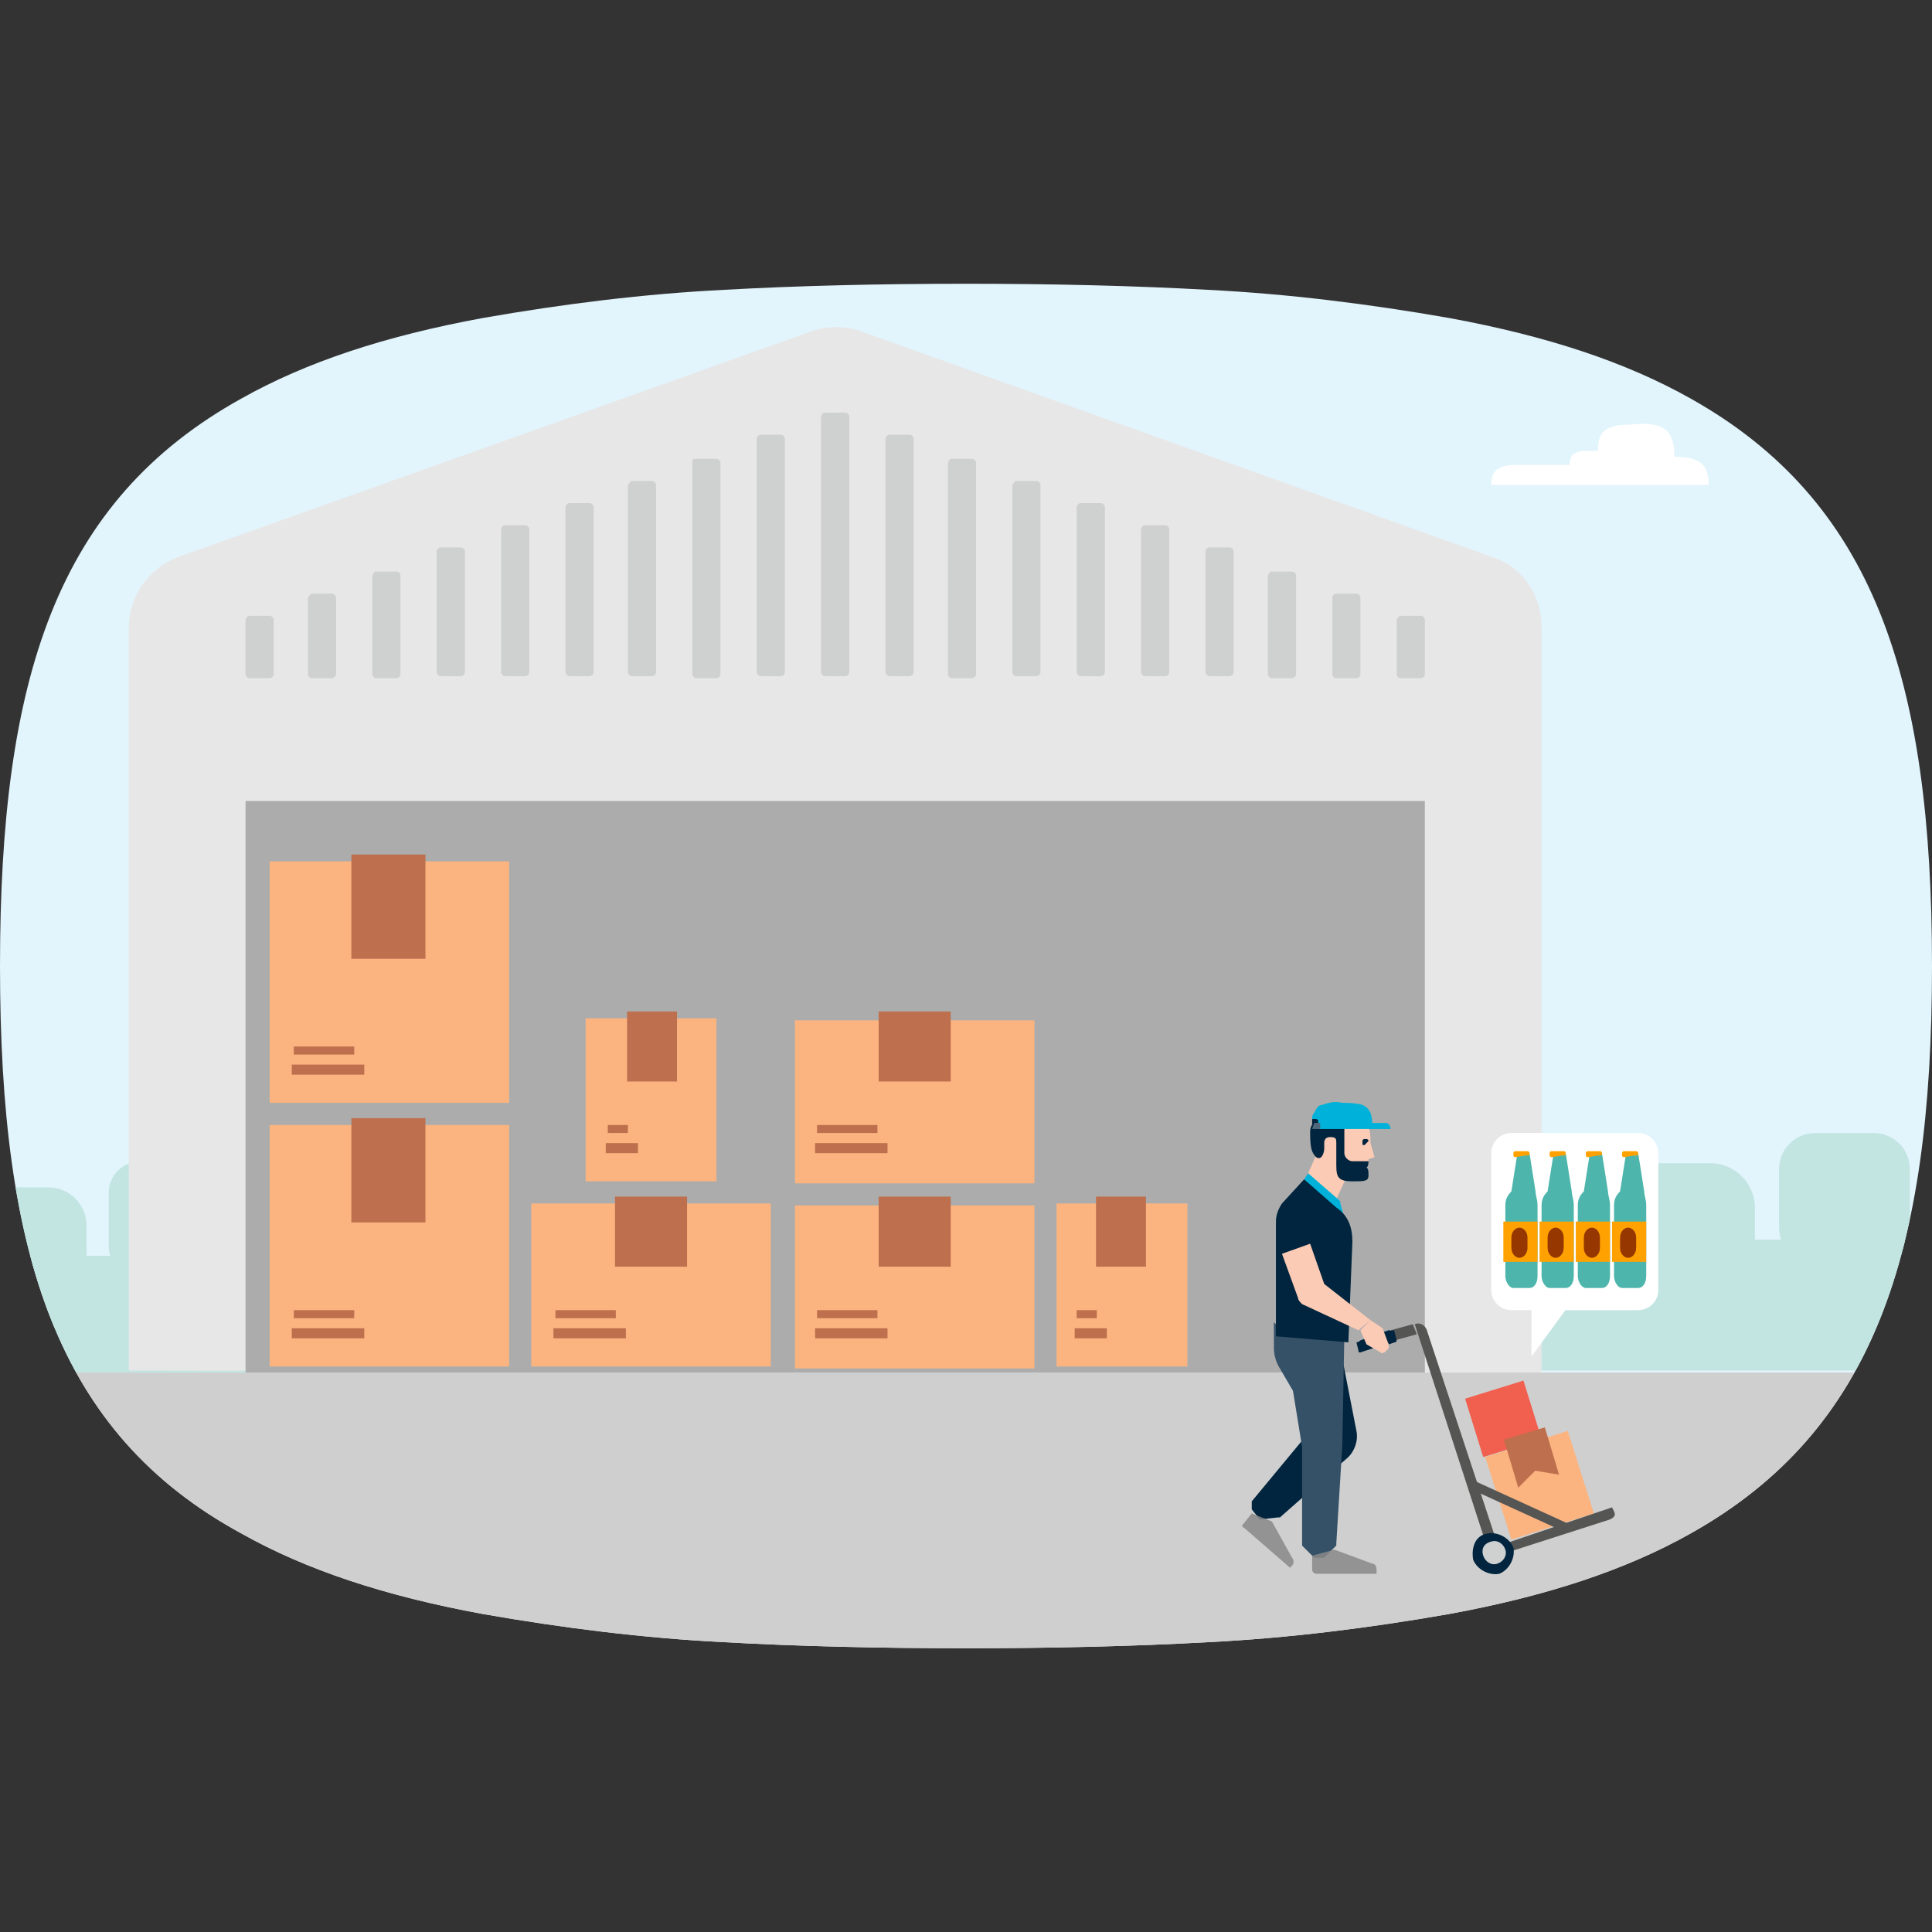 <?xml version="1.0" encoding="utf-8"?>
<!-- Generator: Adobe Illustrator 28.3.0, SVG Export Plug-In . SVG Version: 6.00 Build 0)  -->
<svg version="1.1" id="Layer_1" xmlns="http://www.w3.org/2000/svg" xmlns:xlink="http://www.w3.org/1999/xlink" x="0px" y="0px"
	 viewBox="0 0 96 96" style="enable-background:new 0 0 96 96;" xml:space="preserve">
<rect x="0" y="0" width="96" height="96" fill="#333333" stroke="none"/>
<style type="text/css">
	.st0{fill:#E2F4FC;}
	.st1{clip-path:url(#SVGID_00000145767347502536803580000010192834015386755228_);}
	.st2{fill:#E5E5E5;}
	.st3{fill:#C2E5E2;}
	.st4{fill:#F37968;}
	.st5{fill:#555554;}
	.st6{fill:#FFFFFF;}
	.st7{fill:none;stroke:#F3735F;stroke-width:5.096;stroke-miterlimit:41.26;}
	.st8{fill:#878787;}
	.st9{fill:none;stroke:#878787;stroke-width:5.096;stroke-miterlimit:41.26;}
	.st10{fill:#FBB57F;}
	.st11{fill:#BF6E4D;}
	.st12{fill:#BF6E4D;stroke:#BF6E4D;stroke-width:1.081;stroke-miterlimit:41.26;}
	.st13{fill:#F15F4F;}
	.st14{fill:none;stroke:#F15F4F;stroke-width:4.126;stroke-miterlimit:41.26;}
	.st15{fill:none;stroke:#F15F4F;stroke-width:4;stroke-miterlimit:41.26;}
	.st16{fill:#F26A57;}
	.st17{fill:#F7F7F7;}
	.st18{clip-path:url(#SVGID_00000015351210729903216760000006287296539385831087_);}
	.st19{fill-rule:evenodd;clip-rule:evenodd;fill:#E5F5FC;}
	
		.st20{clip-path:url(#SVGID_00000078755253623985448450000013399398128834782393_);fill-rule:evenodd;clip-rule:evenodd;fill:#CFCFCF;}
	.st21{fill:#DCDBDB;}
	.st22{fill:none;}
	.st23{fill-rule:evenodd;clip-rule:evenodd;fill:none;}
	.st24{fill:#4DB5AB;}
	.st25{fill:#FFA201;}
	.st26{fill:#963700;}
	.st27{clip-path:url(#SVGID_00000034793816018532044980000017415659384845994430_);}
	.st28{fill:#B0DFDC;}
	.st29{fill:#EDF8FC;}
	.st30{clip-path:url(#SVGID_00000034793816018532044980000017415659384845994430_);fill:#CFCFCF;}
	.st31{fill:#00B2D9;}
	.st32{fill:#F7F8F8;}
	.st33{fill:#EDEDEE;}
	.st34{fill:#E2E2E2;}
	.st35{fill:#010101;}
	.st36{fill:#01253E;}
	.st37{fill:#CFD0D0;}
	.st38{clip-path:url(#SVGID_00000147219042910937310510000012581162589993190563_);}
	.st39{clip-path:url(#SVGID_00000041272539303300042860000003417889410120189087_);}
	.st40{fill:#868686;}
	.st41{fill:none;stroke:#868686;stroke-width:5.096;stroke-miterlimit:41.26;}
	.st42{fill:#FBB47F;}
	.st43{fill:#BE6F4D;}
	.st44{fill:#BE6F4D;stroke:#BE6F4D;stroke-width:1.081;stroke-miterlimit:41.26;}
	.st45{fill:#727272;}
	.st46{fill:#FFD188;}
	.st47{fill:#FCB33C;}
	.st48{fill:#F99E1C;}
	.st49{clip-path:url(#SVGID_00000129206824957414978930000012212672884748264116_);}
	.st50{fill:#0475B1;}
	.st51{fill:#FBAB2A;}
	.st52{fill-rule:evenodd;clip-rule:evenodd;fill:#6C4B3F;}
	.st53{fill:#6C4B3F;}
	.st54{fill:#B5816B;}
	.st55{fill:#FEC668;}
	.st56{fill:#F36F21;}
	.st57{fill:#BFC8CF;}
	.st58{fill:#E8E7E7;}
	.st59{fill:#ACACAC;}
	.st60{fill:#E5F5FC;}
	.st61{opacity:0.85;fill:#898989;enable-background:new    ;}
	.st62{fill:#CBD1D6;}
	.st63{clip-path:url(#SVGID_00000170254324742881853620000015306594112334381490_);fill:#A2D7E9;}
	.st64{clip-path:url(#SVGID_00000058552687923989875290000005810747869080871347_);fill:#A2D7E9;}
	.st65{fill:#F36F5C;}
	.st66{fill:#C6E6F1;}
	.st67{fill:#F6BA82;}
	.st68{fill:#FFECCC;}
	.st69{fill:#434B53;}
	.st70{fill:#41ADD2;}
	.st71{fill:#CFE7F5;}
	.st72{fill:#05253B;}
	.st73{fill:#BBBEBB;}
	.st74{fill:#CFCFCE;}
	.st75{opacity:0.5;}
	.st76{fill:#C7C6C5;}
	.st77{fill:#00A9DB;}
	.st78{fill:#171718;}
	.st79{opacity:0.4;fill:#606161;enable-background:new    ;}
	.st80{fill:#777877;}
	.st81{fill:#AD836F;}
	.st82{fill:#966F5B;}
	.st83{fill:#71C4BC;}
	.st84{opacity:0.4;fill:#606161;}
	.st85{fill:#6E6C6B;}
	.st86{fill:#E8E8E3;}
	.st87{fill:#171617;}
	.st88{fill:#02AADC;}
	.st89{fill:#F3766B;}
	.st90{fill:#424B52;}
	.st91{fill:#142F55;}
	.st92{fill:#BBBFBD;}
	.st93{fill:#7C8083;}
	.st94{fill:#5FC4B8;}
	.st95{fill:#FAC194;}
	.st96{fill:#BF6E4C;}
	.st97{fill:#D09780;}
	.st98{fill:#FCE0C9;}
	.st99{fill:#FCC89F;}
	.st100{fill:#FCD3B4;}
	.st101{fill:#B6DFF4;}
	.st102{fill-rule:evenodd;clip-rule:evenodd;fill:#B6DFF4;}
	.st103{fill:#E2F3F8;}
	
		.st104{opacity:0.85;clip-path:url(#SVGID_00000133490415269959809970000005220920809630596011_);fill:#898989;enable-background:new    ;}
	.st105{clip-path:url(#SVGID_00000133490415269959809970000005220920809630596011_);}
	.st106{fill:#C8EAF5;}
	.st107{fill:#9DA1A5;}
	.st108{fill:#F2665D;}
	.st109{fill:#95705C;}
	.st110{fill:#AC8270;}
	.st111{fill:#FCCEBA;}
	.st112{fill:#04253C;}
	.st113{fill:#90D6EC;}
	.st114{clip-path:url(#SVGID_00000067952329966422260300000007960060054801960127_);}
	.st115{clip-path:url(#SVGID_00000111885895958114791210000013390534199116770954_);}
	.st116{clip-path:url(#SVGID_00000134929498526087518410000012828673234826282627_);}
	.st117{fill:#355167;}
	.st118{fill:#FCCBB5;}
	.st119{fill:#4E677A;}
	.st120{fill:#777777;}
	.st121{fill:#959595;}
	.st122{clip-path:url(#SVGID_00000036935003918382372560000015733320765053698238_);}
	.st123{clip-path:url(#SVGID_00000036935003918382372560000015733320765053698238_);fill:#CFCFCF;}
	.st124{clip-path:url(#SVGID_00000011008474327425141420000003657372741860158132_);}
	.st125{clip-path:url(#SVGID_00000072256969970487400970000006870516053827211915_);}
	.st126{clip-path:url(#SVGID_00000072256969970487400970000006870516053827211915_);fill:#CFCFCF;}
	.st127{clip-path:url(#SVGID_00000056401743135305365220000008860130133902380215_);}
	.st128{clip-path:url(#SVGID_00000080913374978115613870000008098409293937319300_);}
	.st129{clip-path:url(#SVGID_00000018925004861436052080000005572344587247833266_);}
	.st130{clip-path:url(#SVGID_00000057125782385554771650000002242397226637925281_);}
	.st131{clip-path:url(#SVGID_00000057125782385554771650000002242397226637925281_);fill:#CFCFCF;}
	.st132{clip-path:url(#SVGID_00000041983396852135475500000011590115893060760223_);}
	.st133{clip-path:url(#SVGID_00000068641473620847895450000012547421927560097416_);}
	.st134{fill-rule:evenodd;clip-rule:evenodd;fill:#CFCFCF;}
	
		.st135{clip-path:url(#SVGID_00000153706794681870333340000014598054638556555412_);fill-rule:evenodd;clip-rule:evenodd;fill:#CFCFCF;}
	.st136{opacity:0.2;fill:#606161;enable-background:new    ;}
	.st137{clip-path:url(#SVGID_00000048498695263618616690000015954585806866993828_);}
	.st138{clip-path:url(#SVGID_00000132072517649999262470000004521560386106418075_);}
	
		.st139{clip-path:url(#SVGID_00000016055808219660560790000002121509420477736639_);fill-rule:evenodd;clip-rule:evenodd;fill:#CFCFCF;}
	.st140{clip-path:url(#SVGID_00000016055808219660560790000002121509420477736639_);}
	.st141{clip-path:url(#SVGID_00000042708828196007081260000010009673189616423058_);fill:#E5E5E5;}
	.st142{clip-path:url(#SVGID_00000098938181900854211930000017447514982898818218_);}
	.st143{fill:none;stroke:#00AEEF;stroke-width:0.5;stroke-miterlimit:41.26;}
	.st144{fill:none;stroke:#00AEEF;stroke-width:0.5;stroke-miterlimit:41.26;stroke-dasharray:4.988,4.988;}
	.st145{clip-path:url(#SVGID_00000143578846665019760350000008865239383784211604_);}
	.st146{fill:none;stroke:#878787;stroke-width:0.1;stroke-miterlimit:41.26;}
	.st147{clip-path:url(#SVGID_00000183953778919730616100000008001723814863830454_);}
	.st148{clip-path:url(#SVGID_00000009558728604058534760000000273573443201520775_);}
	.st149{clip-path:url(#SVGID_00000009558728604058534760000000273573443201520775_);fill:#F7F7F7;}
	.st150{clip-path:url(#SVGID_00000029027659737060243920000014837279347148164519_);}
	
		.st151{clip-path:url(#SVGID_00000075132271406456689780000000035260422212290227_);fill-rule:evenodd;clip-rule:evenodd;fill:#CFCFCF;}
	.st152{clip-path:url(#SVGID_00000001627897871510940990000004602261602715193241_);}
	.st153{clip-path:url(#SVGID_00000111871655933831336480000005736011710056268162_);}
	
		.st154{clip-path:url(#SVGID_00000069372165494145203030000014289330110552823968_);fill-rule:evenodd;clip-rule:evenodd;fill:#CFCFCF;}
	.st155{clip-path:url(#SVGID_00000069372165494145203030000014289330110552823968_);}
	.st156{clip-path:url(#SVGID_00000097463281194159407510000014637662249971549106_);fill:#E5E5E5;}
	.st157{clip-path:url(#SVGID_00000130621002601768657430000002933449980441758601_);}
	
		.st158{clip-path:url(#SVGID_00000155142338861958051080000005552856825118938811_);fill-rule:evenodd;clip-rule:evenodd;fill:#CFCFCF;}
	.st159{clip-path:url(#SVGID_00000155142338861958051080000005552856825118938811_);}
	.st160{clip-path:url(#SVGID_00000119838923495746506620000014925231145790423222_);fill:#E5E5E5;}
	.st161{clip-path:url(#SVGID_00000035511232792993099750000003068730184338780051_);}
	.st162{fill:none;stroke:#00AEEF;stroke-width:0.5;stroke-miterlimit:41.26;stroke-dasharray:4.99,4.99;}
	.st163{clip-path:url(#SVGID_00000135669449872125830900000010861668155077159608_);}
	.st164{clip-path:url(#SVGID_00000047036618059057074580000006679679897149464202_);}
	
		.st165{clip-path:url(#SVGID_00000173877110129371033090000002743718602158404794_);fill-rule:evenodd;clip-rule:evenodd;fill:#CFCFCF;}
	.st166{clip-path:url(#SVGID_00000099652798643165971000000004030804181362594694_);}
	.st167{clip-path:url(#SVGID_00000143584241484128046210000010543381120567383990_);}
	
		.st168{clip-path:url(#SVGID_00000064320207299582533580000004947559677305399175_);fill-rule:evenodd;clip-rule:evenodd;fill:#CFCFCF;}
	.st169{clip-path:url(#SVGID_00000064320207299582533580000004947559677305399175_);}
	.st170{clip-path:url(#SVGID_00000016067557739073976770000007781084017967928192_);fill:#E5E5E5;}
	.st171{clip-path:url(#SVGID_00000106828297736839001410000009273987670901805222_);}
	.st172{fill:none;stroke:#00AEEF;stroke-width:0.5;stroke-miterlimit:41.26;stroke-dasharray:5.011,5.011;}
	.st173{clip-path:url(#SVGID_00000152265069578042928890000010297212868594459052_);}
	.st174{clip-path:url(#SVGID_00000039093625408347775320000016120809129090417049_);}
	
		.st175{clip-path:url(#SVGID_00000155127915095859030830000013164209320890018492_);fill-rule:evenodd;clip-rule:evenodd;fill:#CFCFCF;}
	.st176{clip-path:url(#SVGID_00000041272475531636237790000012278901110099650463_);}
	.st177{clip-path:url(#SVGID_00000031906158905323171610000001493278734253805185_);}
	
		.st178{clip-path:url(#SVGID_00000183932760398702200280000011277172554602241197_);fill-rule:evenodd;clip-rule:evenodd;fill:#CFCFCF;}
	.st179{clip-path:url(#SVGID_00000183932760398702200280000011277172554602241197_);}
	.st180{clip-path:url(#SVGID_00000056397918636121015390000002211143894736446887_);fill:#E5E5E5;}
	.st181{clip-path:url(#SVGID_00000106861077278083934530000001442926932179760015_);}
	.st182{fill:#42B0D5;}
	.st183{fill:#F7F7F7;stroke:#FFFFFF;stroke-width:0.5;stroke-miterlimit:10;}
	.st184{fill-rule:evenodd;clip-rule:evenodd;fill:#CFD0D0;}
	.st185{fill-rule:evenodd;clip-rule:evenodd;fill:#FFFFFF;}
	.st186{clip-path:url(#SVGID_00000121993242896731542730000005680519224740441785_);}
	
		.st187{clip-path:url(#SVGID_00000065783691693079373230000003979884164379673489_);fill-rule:evenodd;clip-rule:evenodd;fill:#CFCFCF;}
	.st188{clip-path:url(#SVGID_00000153703606758472989220000007621667111339554208_);}
	.st189{clip-path:url(#SVGID_00000071540895886959167570000014414683107379584666_);}
	.st190{fill:#CFCFCF;}
	.st191{clip-path:url(#SVGID_00000158718448555966859050000013154345333780279427_);}
	.st192{clip-path:url(#SVGID_00000092424412302890188960000013442850934583082129_);}
</style>
<g>
	<path class="st0" d="M48,14.1c4.4,0,8.4,0.1,12,0.3c4,0.2,8,0.7,12,1.4c4.9,0.9,8.8,2.2,12,4c9.1,5.1,12,13.9,12,28.2
		c0,14.3-2.9,23.1-12,28.2c-3.2,1.8-7.1,3.1-12,4c-4,0.7-8,1.2-12,1.4c-3.6,0.2-7.6,0.3-12,0.3s-8.4-0.1-12-0.3c-4-0.2-8-0.7-12-1.4
		c-4.9-0.9-8.8-2.2-12-4C2.8,71.2,0,62.3,0,48c0-14.3,2.8-23.1,12-28.2c3.2-1.8,7.1-3.1,12-4c4-0.7,8-1.2,12-1.4
		C39.6,14.2,43.6,14.1,48,14.1L48,14.1z"/>
	<path class="st6" d="M83.2,22.7c1.3,0,1.7,0.4,1.7,1.4H74.1c0-0.7,0.3-1,1.3-1H78c0-0.5,0.2-0.7,0.9-0.7h0.5c0-0.9,0.3-1.3,1.6-1.3
		C82.7,20.9,83.2,21.4,83.2,22.7L83.2,22.7z"/>
	<g>
		<defs>
			<path id="SVGID_00000016058245743806939780000010207045693403086468_" d="M48,14.1c4.4,0,8.4,0.1,12,0.3c4,0.2,8,0.7,12,1.4
				c4.9,0.9,8.8,2.2,12,4c9.1,5.1,12,13.9,12,28.2c0,14.3-2.9,23.1-12,28.2c-3.2,1.8-7.1,3.1-12,4c-4,0.7-8,1.2-12,1.4
				c-3.6,0.2-7.6,0.3-12,0.3s-8.4-0.1-12-0.3c-4-0.2-8-0.7-12-1.4c-4.9-0.9-8.8-2.2-12-4C2.8,71.2,0,62.3,0,48
				c0-14.3,2.8-23.1,12-28.2c3.2-1.8,7.1-3.1,12-4c4-0.7,8-1.2,12-1.4C39.6,14.2,43.6,14.1,48,14.1L48,14.1z"/>
		</defs>
		<clipPath id="SVGID_00000018929156561644589590000005881858208593528245_">
			<use xlink:href="#SVGID_00000016058245743806939780000010207045693403086468_"  style="overflow:visible;"/>
		</clipPath>
		<g style="clip-path:url(#SVGID_00000018929156561644589590000005881858208593528245_);">
			<g>
				<path class="st3" d="M-3.7,62.4h17.5c0.9,0,1.6,0.7,1.6,1.6v2.6c0,0.9-0.7,1.6-1.6,1.6H-5.3V64C-5.3,63.1-4.6,62.4-3.7,62.4
					L-3.7,62.4z"/>
				<path class="st3" d="M7,57.7h2.6c0.9,0,1.6,0.7,1.6,1.6v2.6c0,0.9-0.7,1.6-1.6,1.6H7c-0.9,0-1.6-0.7-1.6-1.6v-2.6
					C5.4,58.4,6.1,57.7,7,57.7z M-0.8,59h3.2c1.1,0,1.9,0.9,1.9,1.9v3.2c0,1.1-0.9,1.9-1.9,1.9h-3.2c-1.1,0-1.9-0.9-1.9-1.9v-3.2
					C-2.8,59.8-1.9,59-0.8,59z"/>
			</g>
			<g>
				<path class="st3" d="M78.1,61.6h19.7c1,0,1.8,0.8,1.8,1.8v2.9c0,1-0.8,1.8-1.8,1.8H76.4v-4.7C76.4,62.4,77.2,61.6,78.1,61.6
					L78.1,61.6z"/>
				<path class="st3" d="M90.2,56.3h2.9c1,0,1.8,0.8,1.8,1.8v2.9c0,1-0.8,1.8-1.8,1.8h-2.9c-1,0-1.8-0.8-1.8-1.8v-2.9
					C88.4,57.1,89.2,56.3,90.2,56.3z M81.4,57.8H85c1.2,0,2.2,1,2.2,2.2v3.6c0,1.2-1,2.2-2.2,2.2h-3.6c-1.2,0-2.2-1-2.2-2.2V60
					C79.2,58.8,80.2,57.8,81.4,57.8z"/>
			</g>
			<g>
				<path class="st58" d="M76.6,68.2V31.2c0-1.6-0.9-3-2.4-3.5L42.6,16.4c-0.7-0.2-1.4-0.2-2.1,0L8.8,27.7c-1.5,0.6-2.4,2-2.4,3.5
					v36.9L76.6,68.2L76.6,68.2z"/>
				<path class="st59" d="M12.2,39.8h58.6v28.4H12.2V39.8z"/>
				<path class="st37" d="M12.4,30.6h1c0.1,0,0.2,0.1,0.2,0.2v2.7c0,0.1-0.1,0.2-0.2,0.2h-1c-0.1,0-0.2-0.1-0.2-0.2v-2.6
					C12.2,30.7,12.3,30.6,12.4,30.6z M15.5,29.5h1c0.1,0,0.2,0.1,0.2,0.2v3.8c0,0.1-0.1,0.2-0.2,0.2h-1c-0.1,0-0.2-0.1-0.2-0.2v-3.8
					C15.4,29.6,15.4,29.5,15.5,29.5L15.5,29.5z M18.7,28.4h1c0.1,0,0.2,0.1,0.2,0.2v4.9c0,0.1-0.1,0.2-0.2,0.2h-1
					c-0.1,0-0.2-0.1-0.2-0.2v-4.9C18.6,28.4,18.6,28.4,18.7,28.4L18.7,28.4z M21.9,27.2h1c0.1,0,0.2,0.1,0.2,0.2v6
					c0,0.1-0.1,0.2-0.2,0.2h-1c-0.1,0-0.2-0.1-0.2-0.2v-6C21.7,27.3,21.8,27.2,21.9,27.2z M25.1,26.1h1c0.1,0,0.2,0.1,0.2,0.2v7.1
					c0,0.1-0.1,0.2-0.2,0.2h-1c-0.1,0-0.2-0.1-0.2-0.2v-7.1C24.9,26.2,25,26.1,25.1,26.1L25.1,26.1z M28.3,25h1
					c0.1,0,0.2,0.1,0.2,0.2v8.2c0,0.1-0.1,0.2-0.2,0.2h-1c-0.1,0-0.2-0.1-0.2-0.2v-8.2C28.1,25.1,28.2,25,28.3,25L28.3,25z
					 M31.4,23.9h1c0.1,0,0.2,0.1,0.2,0.2v9.3c0,0.1-0.1,0.2-0.2,0.2h-1c-0.1,0-0.2-0.1-0.2-0.2v-9.3C31.3,24,31.3,23.9,31.4,23.9
					L31.4,23.9z M34.6,22.8h1c0.1,0,0.2,0.1,0.2,0.2v10.5c0,0.1-0.1,0.2-0.2,0.2h-1c-0.1,0-0.2-0.1-0.2-0.2V22.9
					C34.4,22.8,34.5,22.8,34.6,22.8z M37.8,21.6h1c0.1,0,0.2,0.1,0.2,0.2v11.6c0,0.1-0.1,0.2-0.2,0.2h-1c-0.1,0-0.2-0.1-0.2-0.2
					V21.8C37.6,21.7,37.7,21.6,37.8,21.6z M41,20.5h1c0.1,0,0.2,0.1,0.2,0.2v12.7c0,0.1-0.1,0.2-0.2,0.2h-1c-0.1,0-0.2-0.1-0.2-0.2
					V20.7C40.8,20.6,40.9,20.5,41,20.5L41,20.5z M44.2,21.6h1c0.1,0,0.2,0.1,0.2,0.2v11.6c0,0.1-0.1,0.2-0.2,0.2h-1
					c-0.1,0-0.2-0.1-0.2-0.2V21.8C44,21.7,44.1,21.6,44.2,21.6z M47.3,22.8h1c0.1,0,0.2,0.1,0.2,0.2v10.5c0,0.1-0.1,0.2-0.2,0.2h-1
					c-0.1,0-0.2-0.1-0.2-0.2V23C47.2,22.8,47.2,22.8,47.3,22.8L47.3,22.8z M50.5,23.9h1c0.1,0,0.2,0.1,0.2,0.2v9.3
					c0,0.1-0.1,0.2-0.2,0.2h-1c-0.1,0-0.2-0.1-0.2-0.2v-9.3C50.4,24,50.4,23.9,50.5,23.9L50.5,23.9z M53.7,25h1
					c0.1,0,0.2,0.1,0.2,0.2v8.2c0,0.1-0.1,0.2-0.2,0.2h-1c-0.1,0-0.2-0.1-0.2-0.2v-8.2C53.5,25.1,53.6,25,53.7,25L53.7,25z
					 M56.9,26.1h1c0.1,0,0.2,0.1,0.2,0.2v7.1c0,0.1-0.1,0.2-0.2,0.2h-1c-0.1,0-0.2-0.1-0.2-0.2v-7.1C56.7,26.2,56.8,26.1,56.9,26.1
					L56.9,26.1z M60.1,27.2h1c0.1,0,0.2,0.1,0.2,0.2v6c0,0.1-0.1,0.2-0.2,0.2h-1c-0.1,0-0.2-0.1-0.2-0.2v-6
					C59.9,27.3,60,27.2,60.1,27.2z M63.2,28.4h1c0.1,0,0.2,0.1,0.2,0.2v4.9c0,0.1-0.1,0.2-0.2,0.2h-1c-0.1,0-0.2-0.1-0.2-0.2v-4.9
					C63.1,28.4,63.1,28.4,63.2,28.4L63.2,28.4z M66.4,29.5h1c0.1,0,0.2,0.1,0.2,0.2v3.8c0,0.1-0.1,0.2-0.2,0.2h-1
					c-0.1,0-0.2-0.1-0.2-0.2v-3.8C66.2,29.6,66.3,29.5,66.4,29.5L66.4,29.5z M69.6,30.6h1c0.1,0,0.2,0.1,0.2,0.2v2.7
					c0,0.1-0.1,0.2-0.2,0.2h-1c-0.1,0-0.2-0.1-0.2-0.2v-2.6C69.4,30.7,69.5,30.6,69.6,30.6z"/>
				<g>
					<path class="st42" d="M13.4,55.9h11.9v12H13.4L13.4,55.9z"/>
					<path class="st43" d="M18.1,66.5h-3.6V66h3.6V66.5z"/>
					<path class="st43" d="M17.6,65.1v0.4c0,0,0,0,0,0h-3c0,0,0,0,0,0v-0.4c0,0,0,0,0,0L17.6,65.1C17.6,65,17.6,65.1,17.6,65.1z"/>
					<path class="st44" d="M20.6,60.2h-2.6v-4.1h2.6V60.2z"/>
					<path class="st42" d="M13.4,42.8h11.9v12H13.4L13.4,42.8z"/>
					<g>
						<path class="st43" d="M18.1,53.4h-3.6v-0.5h3.6V53.4z"/>
						<path class="st43" d="M17.6,52v0.4c0,0,0,0,0,0h-3c0,0,0,0,0,0V52c0,0,0,0,0,0L17.6,52C17.6,52,17.6,52,17.6,52z"/>
						<path class="st44" d="M20.6,47.1h-2.6V43h2.6V47.1z"/>
					</g>
					<path class="st42" d="M26.4,67.9l0-8.1h11.9v8.1H26.4L26.4,67.9z"/>
					<path class="st44" d="M33.6,62.4h-2.5V60h2.5V62.4z"/>
					<path class="st43" d="M31.1,66.5h-3.6V66h3.6V66.5z"/>
					<path class="st43" d="M30.6,65.1v0.4c0,0,0,0,0,0h-3c0,0,0,0,0,0v-0.4c0,0,0,0,0,0L30.6,65.1C30.6,65,30.6,65.1,30.6,65.1z"/>
					<path class="st42" d="M39.5,59.9h11.9v8.1H39.5L39.5,59.9z"/>
					<g>
						<path class="st44" d="M46.7,62.4h-2.5V60h2.5V62.4z"/>
						<path class="st43" d="M44.1,66.5h-3.6V66h3.6V66.5z"/>
						<path class="st43" d="M43.6,65.1v0.4c0,0,0,0,0,0h-3c0,0,0,0,0,0v-0.4c0,0,0,0,0,0L43.6,65.1C43.6,65,43.6,65.1,43.6,65.1z"/>
					</g>
					<path class="st42" d="M39.5,50.7h11.9v8.1H39.5L39.5,50.7z"/>
					<path class="st44" d="M46.7,53.2h-2.5v-2.4h2.5V53.2z"/>
					<path class="st43" d="M44.1,57.3h-3.6v-0.5h3.6V57.3z"/>
					<path class="st43" d="M43.6,55.9v0.4c0,0,0,0,0,0h-3c0,0,0,0,0,0v-0.4c0,0,0,0,0,0L43.6,55.9C43.6,55.8,43.6,55.9,43.6,55.9z"
						/>
					<path class="st42" d="M29.1,58.7l0-8.1h6.5v8.1H29.1L29.1,58.7z"/>
					<path class="st44" d="M33.1,53.2h-1.4v-2.4h1.4V53.2z"/>
					<path class="st43" d="M31.7,57.3h-1.6v-0.5h1.6V57.3z"/>
					<path class="st43" d="M31.2,55.9v0.4c0,0,0,0,0,0h-1c0,0,0,0,0,0v-0.4c0,0,0,0,0,0L31.2,55.9C31.2,55.8,31.2,55.9,31.2,55.9z"
						/>
					<path class="st42" d="M52.5,67.9l0-8.1H59v8.1H52.5L52.5,67.9z"/>
					<path class="st44" d="M56.5,62.4H55V60h1.4V62.4z"/>
					<path class="st43" d="M55,66.5h-1.6V66H55V66.5z"/>
					<path class="st43" d="M54.5,65.1v0.4c0,0,0,0,0,0h-1c0,0,0,0,0,0v-0.4c0,0,0,0,0,0L54.5,65.1C54.5,65,54.5,65.1,54.5,65.1z"/>
				</g>
			</g>
			<rect x="-5.4" y="68.2" class="st134" width="100.6" height="14.2"/>
		</g>
	</g>
	<g>
		<path class="st36" d="M66.6,67l0.8,4.1c0.1,0.5-0.1,1-0.4,1.3l-3.4,3c0,0-0.1,0-0.1,0l-0.9,0.1l-0.4-0.5v-0.3c0,0,0-0.1,0-0.1
			l2.9-3.5l-1.1-3.1l-0.5-1.3L66.6,67z"/>
		<path class="st117" d="M63.6,66.2l0.5,2l0.6,3.7l0,4.8c0,0,0,0.1,0,0.1l0.6,0.6l0.5,0l0.6-0.6c0,0,0-0.1,0-0.1l0.3-4.9l0.1-5.5
			L63.6,66.2z"/>
		<path class="st117" d="M63.3,65.7l0,1.3c0,0.3,0.1,0.7,0.3,1l0.7,1.2h2.4"/>
		<path class="st61" d="M65.2,77.3V78c0,0.1,0.1,0.2,0.2,0.2c0,0,0,0,0,0h3V78c0-0.2-0.1-0.3-0.2-0.3l-1.9-0.7L65.2,77.3z
			 M62.2,75.2l-0.4,0.5c-0.1,0.1-0.1,0.2,0,0.2l2.3,2l0.1-0.1c0.1-0.1,0.1-0.3,0-0.4l-1-1.8L62.2,75.2z"/>
		<path class="st36" d="M67.6,66.6l1.4-0.5c0.1,0,0.1,0,0.1,0.1l0.1,0.4c0,0.1,0,0.1-0.1,0.1l-1.5,0.5c-0.1,0-0.1,0-0.1-0.1
			c0,0,0,0,0,0l-0.1-0.4C67.5,66.7,67.6,66.6,67.6,66.6L67.6,66.6z"/>
		<path class="st42" d="M79.2,75.2l-4.1,1.3l-1.3-4.1l4.1-1.3L79.2,75.2z"/>
		<path class="st13" d="M76.6,71.5l-2.9,0.9l-0.9-2.9l2.9-0.9L76.6,71.5z"/>
		<path class="st44" d="M75.7,72.9l0.4-0.4l0.6,0.1l-0.3-1l-1,0.3L75.7,72.9z"/>
		<path class="st5" d="M70.4,66.3l-1.1,0.3l-0.2-0.5l1.1-0.3L70.4,66.3z M77.7,76.1L73.1,74l0.2-0.4l4.6,2.1L77.7,76.1z"/>
		<path class="st5" d="M80.1,74.9l0.1,0.2c0.1,0.2,0,0.3-0.2,0.4l-5.6,1.8c-0.2,0.1-0.3,0-0.4-0.2L73.9,77L80.1,74.9z M73.9,76.9
			l0.5-0.2l-3.5-10.6c-0.1-0.3-0.4-0.4-0.6-0.3c0,0,0,0,0,0l0,0L73.9,76.9z"/>
		<path class="st36" d="M73.2,77.5c0.2,0.5,0.8,0.8,1.3,0.7c0.5-0.2,0.8-0.8,0.7-1.3c-0.2-0.5-0.8-0.8-1.3-0.7
			C73.3,76.3,73.1,76.9,73.2,77.5L73.2,77.5z"/>
		<path class="st37" d="M73.7,77.3c0.1,0.3,0.4,0.5,0.7,0.4c0.3-0.1,0.5-0.4,0.4-0.7c-0.1-0.3-0.4-0.5-0.7-0.4
			C73.7,76.7,73.6,77,73.7,77.3C73.7,77.3,73.7,77.3,73.7,77.3L73.7,77.3z"/>
		<path class="st36" d="M68.8,66.2l0.2,0.6l0.3-0.1c0.1,0,0.1-0.1,0.1-0.1l-0.1-0.4c0-0.1-0.1-0.1-0.1-0.1L68.8,66.2z M65.2,55.6
			l0,0.5L66,56c0-0.1,0-0.2,0-0.3c0-0.1-0.1-0.3-0.2-0.3C65.8,55.4,65.2,55.6,65.2,55.6L65.2,55.6z"/>
		<path class="st118" d="M67.7,55.6c-0.4-0.2-0.4-0.1-0.4-0.1l-1.2,0.6l-0.5,0.7l-0.2,0.6L65,58.3l1.4,1.3l0.5-1.1l1.1-0.8v-0.1
			l0.3-0.1l-0.2-0.7C68.1,56.1,68,55.8,67.7,55.6"/>
		<path class="st36" d="M68,58.4c0,0.3-0.2,0.3-0.8,0.3c-0.7,0-0.8-0.2-0.8-0.8c0-0.2,0-1,0-1.1c0-0.2,0-0.3-0.3-0.3
			c-0.2,0-0.3,0.1-0.3,0.3v0.3c0,0.1-0.1,0.6-0.4,0.4c-0.2-0.2-0.3-0.4-0.3-1.2v0c0-0.1,0-0.3,0.1-0.4c0-0.2,0.1-0.3,0.3-0.4
			c0.3-0.2,0.7-0.3,1.1-0.3c0.9,0,1.1,0.2,1.2,0.6c0,0-0.4,0-0.6,0c-0.1,0-0.2,0-0.3,0.1c-0.1,0.1-0.1,0.2-0.1,0.3v1.1
			c0,0.2,0.2,0.4,0.4,0.4c0,0,0,0,0,0c0.3,0,0.8,0,0.8,0s0,0.3-0.1,0.3C68,58.1,68,58.2,68,58.4L68,58.4z"/>
		<path class="st36" d="M67.8,56.9L67.8,56.9c-0.1,0-0.1,0-0.1-0.1c0,0,0,0,0,0v-0.1c0,0,0-0.1,0.1-0.1l0,0h0.1c0,0,0.1,0,0.1,0.1
			l0,0L67.8,56.9C67.8,56.9,67.8,56.9,67.8,56.9L67.8,56.9"/>
		<path class="st31" d="M65,58.3l1.5,1.3c0.1,0.1,0.1,0.1,0.1,0.2l0.2,0.7l-2-1.9L65,58.3z"/>
		<path class="st36" d="M67.2,61.7L67,66.7l-3.6-0.3l0-0.9l0-1.3l0-0.7l0-1.7l0-0.1l0-1c0-0.3,0.1-0.6,0.3-0.9l1.1-1.2l1.6,1.4
			C67,60.4,67.2,61,67.2,61.7L67.2,61.7z"/>
		<path class="st118" d="M68.1,65.6l0.6,0.4l0.3,0.8c0,0.1,0,0.1,0,0.2l-0.2,0.2c-0.1,0-0.1,0.1-0.2,0l-0.7-0.4l-0.3-0.7"/>
		<path class="st118" d="M68.1,65.6l-0.6,0.5l-2.8-1.3c-0.1-0.1-0.2-0.2-0.2-0.3l-0.8-2.2l1.4-0.5l0.7,2L68.1,65.6z"/>
		<path class="st31" d="M65.5,56.1v-0.3c0,0,0-0.1,0-0.1c0-0.1-0.1-0.1-0.2-0.1h-0.1c0-0.1,0-0.2,0.1-0.3c0.1-0.2,0.2-0.4,0.4-0.4
			c0.3-0.1,0.6-0.2,1-0.1c0.3,0,0.6,0,1,0.1c0.2,0.1,0.3,0.2,0.4,0.4c0.1,0.3,0.1,0.6,0.1,0.8H65.5z"/>
		<path class="st31" d="M69.1,56.1l-1,0v-0.3l0.8,0C69,55.8,69.1,56,69.1,56.1L69.1,56.1z"/>
		<path class="st119" d="M65.2,56.1l0.4,0v-0.3h-0.3L65.2,56.1L65.2,56.1z"/>
	</g>
	<g>
		<path class="st6" d="M75.1,56.3h6.3c0.6,0,1,0.5,1,1v6.8c0,0.6-0.5,1-1,1h-6.3c-0.6,0-1-0.5-1-1v-6.8
			C74.1,56.8,74.5,56.3,75.1,56.3L75.1,56.3z"/>
		<path class="st6" d="M78.3,64.4l-2.2,3v-3.1L78.3,64.4z"/>
		<g>
			<g>
				<path class="st24" d="M81.8,59.9v3.5c0,0.4-0.2,0.6-0.4,0.6h-0.8c-0.2,0-0.4-0.3-0.4-0.6v-3.5c0-0.3,0.1-0.5,0.3-0.7l0.3-1.9
					l0.3,0l0.3,0l0.3,1.9C81.7,59.4,81.8,59.6,81.8,59.9z"/>
				<path class="st25" d="M81.3,57.4C81.3,57.5,81.2,57.5,81.3,57.4l-0.6,0.1c0,0-0.1,0-0.1-0.1v-0.1c0,0,0-0.1,0.1-0.1h0.6
					c0,0,0.1,0,0.1,0.1V57.4z"/>
				<rect x="80.1" y="60.7" class="st25" width="1.7" height="2"/>
				<path class="st26" d="M80.9,62.5L80.9,62.5c-0.2,0-0.4-0.2-0.4-0.5v-0.5c0-0.3,0.2-0.5,0.4-0.5l0,0c0.2,0,0.4,0.2,0.4,0.5V62
					C81.3,62.3,81.1,62.5,80.9,62.5z"/>
			</g>
			<g>
				<path class="st24" d="M80,59.9v3.5c0,0.4-0.2,0.6-0.4,0.6h-0.8c-0.2,0-0.4-0.3-0.4-0.6v-3.5c0-0.3,0.1-0.5,0.3-0.7l0.3-1.9
					l0.3,0l0.3,0l0.3,1.9C79.9,59.4,80,59.6,80,59.9z"/>
				<path class="st25" d="M79.5,57.4C79.5,57.5,79.4,57.5,79.5,57.4l-0.6,0.1c0,0-0.1,0-0.1-0.1v-0.1c0,0,0-0.1,0.1-0.1h0.6
					c0,0,0.1,0,0.1,0.1V57.4z"/>
				<rect x="78.3" y="60.7" class="st25" width="1.7" height="2"/>
				<path class="st26" d="M79.1,62.5L79.1,62.5c-0.2,0-0.4-0.2-0.4-0.5v-0.5c0-0.3,0.2-0.5,0.4-0.5l0,0c0.2,0,0.4,0.2,0.4,0.5V62
					C79.5,62.3,79.3,62.5,79.1,62.5z"/>
			</g>
			<g>
				<path class="st24" d="M78.2,59.9v3.5c0,0.4-0.2,0.6-0.4,0.6h-0.8c-0.2,0-0.4-0.3-0.4-0.6v-3.5c0-0.3,0.1-0.5,0.3-0.7l0.3-1.9
					l0.3,0l0.3,0l0.3,1.9C78.1,59.4,78.2,59.6,78.2,59.9z"/>
				<path class="st25" d="M77.7,57.4C77.7,57.5,77.6,57.5,77.7,57.4l-0.6,0.1c0,0-0.1,0-0.1-0.1v-0.1c0,0,0-0.1,0.1-0.1h0.6
					c0,0,0.1,0,0.1,0.1V57.4z"/>
				<rect x="76.5" y="60.7" class="st25" width="1.7" height="2"/>
				<path class="st26" d="M77.3,62.5L77.3,62.5c-0.2,0-0.4-0.2-0.4-0.5v-0.5c0-0.3,0.2-0.5,0.4-0.5l0,0c0.2,0,0.4,0.2,0.4,0.5V62
					C77.7,62.3,77.5,62.5,77.3,62.5z"/>
			</g>
			<g>
				<path class="st24" d="M76.4,59.9v3.5c0,0.4-0.2,0.6-0.4,0.6h-0.8c-0.2,0-0.4-0.3-0.4-0.6v-3.5c0-0.3,0.1-0.5,0.3-0.7l0.3-1.9
					l0.3,0l0.3,0l0.3,1.9C76.3,59.4,76.4,59.6,76.4,59.9z"/>
				<path class="st25" d="M75.9,57.4C75.9,57.5,75.8,57.5,75.9,57.4l-0.6,0.1c0,0-0.1,0-0.1-0.1v-0.1c0,0,0-0.1,0.1-0.1h0.6
					c0,0,0.1,0,0.1,0.1V57.4z"/>
				<rect x="74.7" y="60.7" class="st25" width="1.7" height="2"/>
				<path class="st26" d="M75.5,62.5L75.5,62.5c-0.2,0-0.4-0.2-0.4-0.5v-0.5c0-0.3,0.2-0.5,0.4-0.5l0,0c0.2,0,0.4,0.2,0.4,0.5V62
					C75.9,62.3,75.7,62.5,75.5,62.5z"/>
			</g>
		</g>
	</g>
</g>
</svg>
